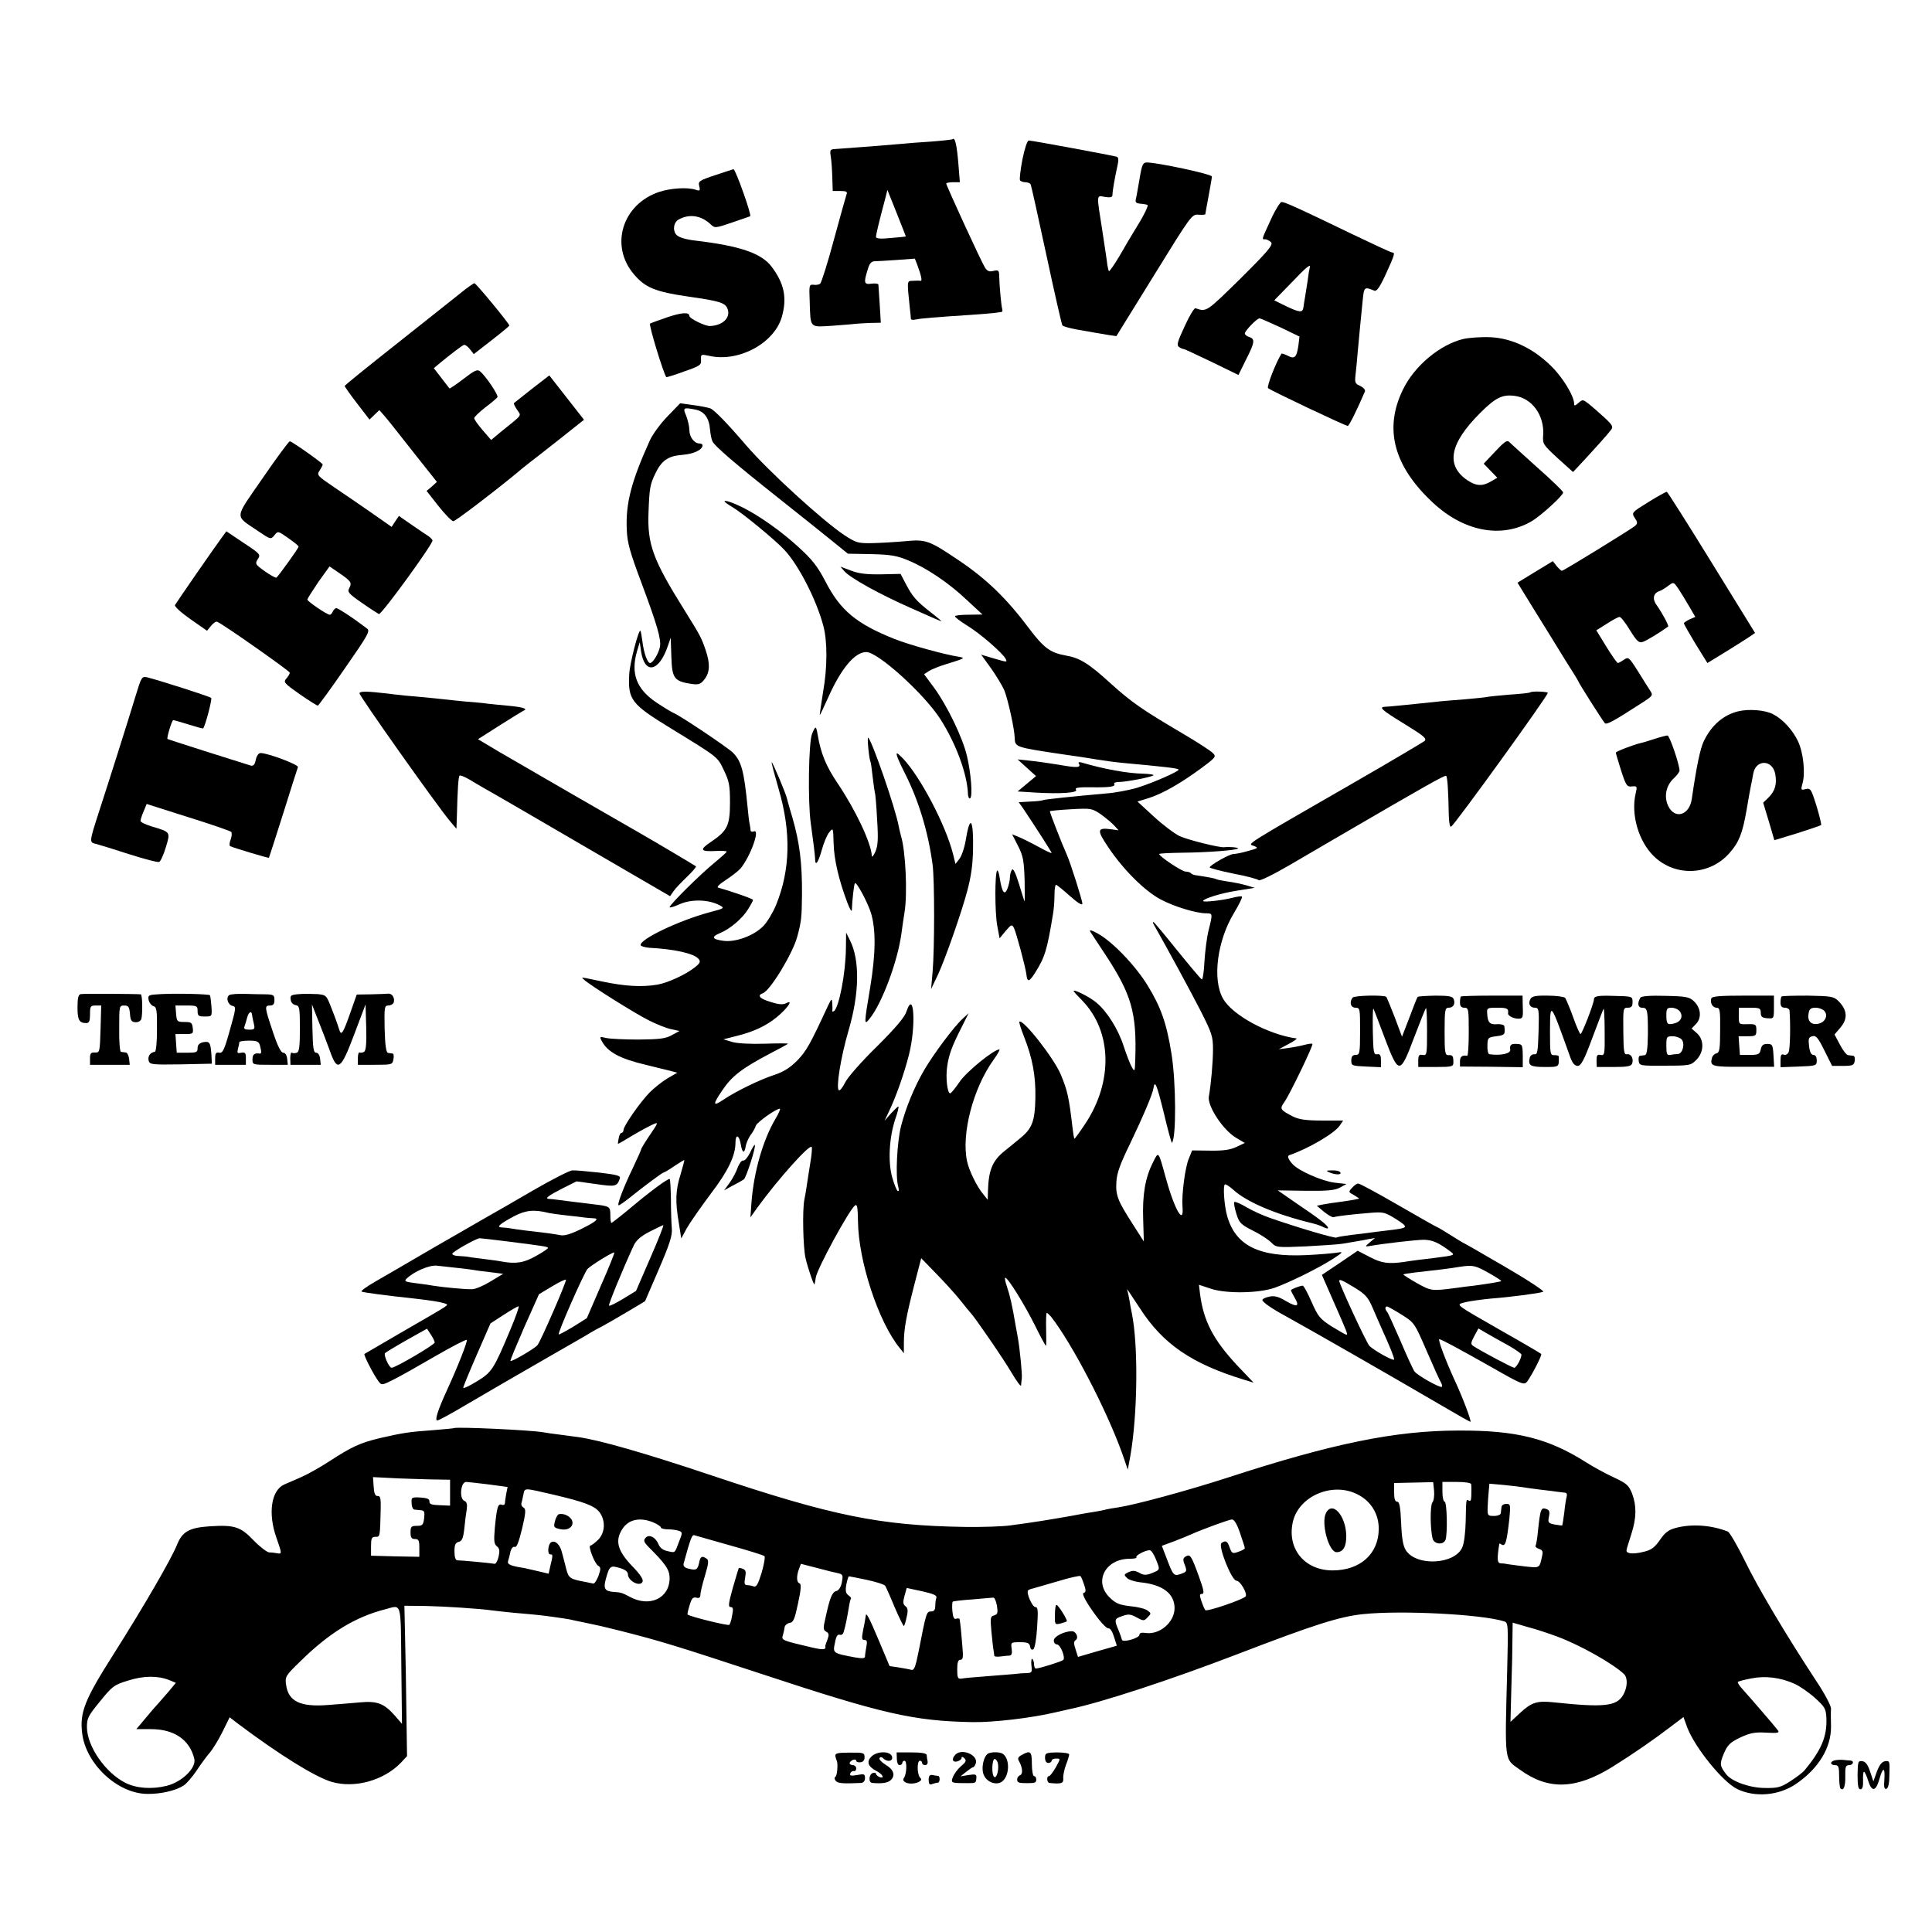 <?xml version="1.0" standalone="no"?>
<!DOCTYPE svg PUBLIC "-//W3C//DTD SVG 20010904//EN"
 "http://www.w3.org/TR/2001/REC-SVG-20010904/DTD/svg10.dtd">
<svg version="1.0" xmlns="http://www.w3.org/2000/svg"
 width="880pt" height="880pt" viewBox="0 0 880 880"
 preserveAspectRatio="xMidYMid meet">
<g transform="translate(0,880) scale(0.1,-0.1)"
fill="#000000" stroke="none">
<path d="M4339 8166 c-2 -2 -47 -7 -99 -11 -52 -3 -111 -8 -130 -10 -41 -4
-248 -20 -308 -24 -20 -1 -23 -5 -18 -33 3 -18 6 -61 7 -95 l2 -63 35 0 c26 0
33 -3 28 -15 -3 -8 -29 -102 -58 -208 -28 -105 -57 -195 -62 -199 -6 -5 -20
-7 -31 -5 -19 2 -20 -3 -17 -73 4 -127 -2 -120 100 -114 48 4 96 7 107 9 11 1
42 3 68 4 l49 1 -5 83 c-3 45 -6 86 -6 91 -1 4 -14 6 -31 4 -34 -5 -37 3 -18
63 8 29 17 39 32 39 12 0 57 3 102 6 l81 6 11 -28 c18 -49 24 -75 15 -73 -4 1
-20 1 -34 0 -29 -1 -28 4 -15 -123 3 -24 5 -46 5 -51 1 -4 11 -5 24 -2 23 5
85 10 252 21 55 4 107 8 115 10 8 1 18 3 22 3 4 1 5 7 3 14 -4 11 -13 104 -14
156 -1 20 -5 22 -26 17 -19 -5 -28 -1 -39 16 -16 25 -176 373 -176 382 0 3 14
6 31 6 l31 0 -7 88 c-7 82 -15 118 -26 108z m-213 -443 c-1 -1 -31 -4 -68 -7
-48 -5 -68 -3 -68 5 0 10 13 66 42 174 l10 40 42 -105 c23 -58 42 -106 42
-107z"/>
<path d="M4657 8074 c-9 -48 -14 -91 -11 -95 3 -5 14 -9 24 -9 10 0 21 -4 24
-9 3 -4 35 -150 72 -322 37 -173 70 -317 73 -321 4 -5 31 -12 61 -18 30 -5 69
-12 85 -15 17 -3 46 -8 65 -11 l35 -5 172 278 c168 272 172 278 202 275 17 -1
31 0 31 2 0 2 7 40 15 83 8 43 15 83 15 89 0 11 -249 64 -297 64 -17 0 -22
-11 -32 -72 -7 -40 -14 -82 -17 -93 -4 -17 0 -21 22 -23 15 -1 29 -4 31 -6 5
-4 -22 -57 -60 -117 -12 -19 -42 -70 -66 -112 -25 -42 -47 -74 -50 -72 -2 3
-5 15 -7 27 -1 13 -12 83 -23 157 -27 171 -28 161 12 154 24 -4 34 -1 34 8 0
19 11 80 22 130 7 29 6 42 -2 45 -15 5 -386 74 -401 74 -7 0 -19 -37 -29 -86z"/>
<path d="M3257 8002 c-72 -24 -78 -28 -72 -50 5 -21 3 -23 -17 -16 -38 12
-113 7 -165 -10 -169 -56 -227 -246 -115 -376 51 -60 96 -79 248 -101 146 -21
169 -28 179 -59 12 -38 -23 -72 -80 -75 -21 -2 -95 34 -95 46 0 18 -35 16
-100 -6 -38 -13 -74 -26 -79 -29 -7 -5 61 -227 74 -244 1 -1 38 10 81 26 73
25 79 30 77 53 -1 26 0 26 38 18 133 -30 295 57 330 177 25 88 11 153 -47 230
-47 61 -144 94 -346 118 -50 6 -81 16 -90 30 -15 21 -8 55 13 66 49 27 102 19
145 -21 20 -19 21 -19 100 8 43 15 80 27 81 28 8 4 -67 215 -76 214 -3 0 -41
-13 -84 -27z"/>
<path d="M5790 7803 c-45 -98 -44 -93 -27 -93 8 0 20 -7 27 -14 9 -12 -15 -41
-141 -166 -156 -153 -153 -151 -204 -134 -5 2 -28 -35 -49 -82 -33 -71 -38
-87 -25 -95 7 -5 17 -9 21 -9 4 0 61 -27 128 -59 l121 -59 34 69 c40 79 43 95
15 104 -11 3 -20 11 -20 16 0 12 55 69 67 69 4 0 47 -19 95 -41 l87 -42 -5
-41 c-8 -54 -17 -63 -49 -46 -14 7 -26 11 -28 9 -24 -37 -69 -151 -61 -157 12
-11 352 -172 363 -172 6 0 45 79 78 157 3 7 -7 18 -21 25 -25 11 -26 15 -21
57 3 25 7 73 10 106 7 75 12 131 21 218 7 72 7 72 54 53 11 -4 25 16 53 77 39
86 43 97 28 97 -5 0 -89 39 -187 86 -242 117 -302 144 -317 144 -6 -1 -28 -35
-47 -77z m175 -225 c-2 -7 -6 -33 -9 -58 -4 -25 -9 -58 -12 -75 -3 -16 -6 -37
-7 -45 -4 -25 -16 -24 -76 4 l-57 28 76 78 c73 77 94 93 85 68z"/>
<path d="M2094 7462 c-32 -26 -164 -130 -291 -231 -128 -101 -233 -186 -233
-189 0 -3 25 -39 56 -79 l57 -74 23 22 22 21 21 -24 c11 -12 70 -86 130 -163
l111 -140 -23 -21 -24 -20 55 -70 c30 -38 60 -68 67 -68 11 1 181 131 281 213
17 15 46 38 65 53 19 14 82 64 142 111 l107 85 -79 101 -79 101 -79 -61 c-43
-34 -80 -63 -82 -65 -2 -2 4 -16 14 -30 20 -31 29 -18 -76 -103 l-42 -35 -39
45 c-21 24 -38 49 -38 54 0 6 23 28 50 49 28 21 53 42 56 47 5 9 -53 96 -80
118 -12 10 -26 3 -75 -35 -34 -26 -62 -45 -64 -43 -2 2 -18 24 -37 48 l-34 44
25 21 c51 42 102 81 112 85 5 2 18 -7 27 -19 l18 -23 81 63 c44 34 81 65 81
67 0 9 -152 193 -159 193 -4 0 -34 -21 -67 -48z"/>
<path d="M6665 7256 c-107 -26 -223 -123 -275 -231 -87 -178 -42 -348 136
-514 141 -132 312 -165 449 -86 43 25 145 118 145 132 0 5 -52 56 -117 113
-64 58 -122 110 -129 117 -9 10 -23 0 -64 -44 l-52 -55 31 -32 31 -32 -29 -17
c-39 -23 -68 -21 -108 6 -99 68 -80 167 58 305 70 70 101 86 157 79 79 -9 137
-88 131 -179 -3 -40 -1 -43 66 -105 l70 -63 44 47 c62 67 114 125 129 145 11
14 7 22 -31 57 -24 22 -56 50 -71 62 -26 20 -28 20 -46 4 -16 -14 -20 -15 -20
-4 0 35 -53 122 -106 173 -82 80 -177 125 -274 130 -41 2 -97 -2 -125 -8z"/>
<path d="M3040 6903 c-32 -33 -68 -82 -80 -109 -85 -188 -111 -288 -105 -409
2 -56 15 -102 65 -235 73 -196 92 -260 86 -296 -6 -30 -32 -74 -45 -74 -12 0
-29 47 -35 99 -3 24 -7 46 -9 48 -8 8 -49 -150 -51 -199 -6 -115 9 -135 187
-244 222 -136 214 -130 244 -192 24 -50 28 -68 28 -147 0 -106 -12 -129 -87
-180 -54 -36 -49 -45 26 -41 25 1 46 0 46 -3 -1 -4 -26 -26 -56 -51 -63 -51
-204 -191 -204 -202 0 -4 21 2 47 14 52 23 129 21 178 -4 27 -14 27 -15 -42
-33 -141 -38 -319 -123 -315 -150 1 -5 19 -10 39 -12 116 -6 205 -26 225 -51
10 -12 7 -19 -17 -38 -41 -33 -124 -71 -171 -79 -72 -12 -149 -7 -249 14 -106
22 -100 22 -84 8 27 -25 234 -155 297 -186 34 -17 79 -35 100 -39 l37 -8 -35
-19 c-28 -16 -57 -19 -150 -20 -63 0 -130 3 -148 7 -31 7 -32 7 -21 -14 27
-50 82 -80 200 -108 46 -11 98 -24 114 -28 l30 -8 -45 -26 c-25 -15 -61 -44
-82 -65 -45 -47 -118 -152 -118 -170 0 -7 -4 -13 -9 -13 -5 0 -11 -11 -13 -25
-3 -14 -4 -25 -3 -25 2 0 32 17 66 38 35 21 77 43 92 50 27 12 27 11 -13 -48
-22 -32 -40 -62 -40 -66 0 -3 -17 -41 -37 -83 -44 -91 -74 -171 -65 -171 4 0
27 16 52 36 66 53 148 114 154 114 3 0 25 13 48 29 24 16 44 28 45 27 1 -1 -7
-30 -17 -65 -23 -72 -25 -123 -8 -222 l11 -70 26 48 c15 26 64 96 108 155 79
103 113 174 113 234 0 40 17 35 24 -8 7 -41 17 -45 23 -7 2 12 11 33 21 48 11
14 22 34 25 44 6 16 92 77 109 77 4 0 -5 -22 -21 -48 -56 -96 -97 -238 -108
-377 l-5 -70 32 45 c94 129 236 288 247 276 3 -3 0 -38 -7 -78 -6 -40 -14 -86
-16 -103 -2 -16 -7 -43 -10 -58 -10 -46 -6 -219 5 -267 11 -48 39 -128 41
-120 1 3 4 17 6 32 7 41 150 304 178 327 10 8 13 -6 14 -72 2 -181 93 -458
190 -577 l19 -24 0 45 c0 65 10 120 46 261 l33 127 70 -72 c39 -40 88 -94 110
-122 21 -27 42 -52 45 -55 15 -14 153 -214 188 -275 23 -38 41 -63 42 -55 0 8
2 22 3 30 3 16 -8 130 -18 188 -3 17 -8 44 -11 60 -14 84 -25 132 -38 170 -8
23 -12 42 -8 42 12 0 87 -121 135 -217 25 -51 48 -93 50 -93 2 0 2 34 1 75 -1
41 0 75 3 75 2 0 11 -8 19 -17 95 -121 252 -422 324 -622 l26 -75 12 65 c33
191 36 505 6 649 -3 14 -8 41 -11 60 -3 19 -8 40 -10 45 -6 13 13 -15 58 -84
105 -163 236 -253 476 -326 l42 -13 -76 80 c-108 116 -152 201 -168 324 l-5
42 57 -19 c71 -22 214 -20 287 5 65 23 196 87 265 131 46 30 50 34 25 30 -16
-3 -82 -9 -145 -12 -216 -10 -323 43 -361 180 -13 47 -19 136 -10 142 4 2 20
-8 37 -23 60 -56 193 -113 358 -153 21 -5 47 -14 57 -20 11 -5 19 -6 18 -2 0
11 -40 42 -144 112 l-85 59 127 -2 c100 -1 134 2 157 15 l29 16 -54 6 c-57 7
-164 54 -191 84 -20 22 -26 37 -16 41 88 30 209 101 231 136 l15 22 -97 0
c-73 0 -104 5 -131 18 -60 31 -62 35 -40 66 25 35 133 260 128 265 -2 3 -20 0
-39 -5 -19 -5 -52 -11 -74 -14 l-40 -5 45 24 c25 13 41 25 35 25 -127 17 -292
106 -334 181 -50 87 -27 264 50 391 23 38 39 71 36 74 -3 3 -23 0 -46 -6 -42
-11 -131 -21 -131 -14 0 10 82 36 154 47 l81 13 -40 12 c-22 6 -60 14 -85 17
-24 4 -48 8 -51 11 -6 3 -30 8 -96 18 -7 1 -16 5 -19 9 -4 4 -15 7 -24 7 -16
0 -120 69 -120 80 0 3 48 5 108 6 111 1 242 11 251 19 4 5 -43 9 -62 6 -21 -3
-166 33 -205 51 -24 12 -77 52 -117 89 l-74 68 52 16 c63 20 148 69 240 137
66 49 68 52 50 69 -10 10 -67 47 -128 83 -200 118 -239 146 -335 232 -101 92
-141 117 -205 128 -72 13 -101 35 -168 124 -102 136 -194 225 -319 309 -135
91 -150 97 -243 88 -44 -4 -112 -8 -151 -9 -66 -1 -74 1 -129 37 -100 67 -344
290 -445 407 -90 105 -147 163 -165 170 -12 4 -47 11 -79 15 l-58 8 -58 -60z
m129 31 c39 -8 61 -38 65 -90 2 -22 7 -46 11 -54 9 -21 101 -100 300 -258 94
-74 203 -162 243 -194 l74 -60 106 -2 c89 -2 118 -7 170 -29 84 -35 185 -103
268 -182 l69 -64 -62 -1 c-35 0 -63 -3 -63 -7 0 -5 24 -23 53 -41 60 -36 162
-125 177 -152 9 -17 8 -17 -50 0 l-61 18 45 -62 c24 -34 51 -79 60 -99 17 -42
47 -177 48 -220 1 -40 6 -41 213 -72 72 -10 117 -17 165 -25 30 -5 82 -12 115
-15 194 -18 248 -24 253 -30 7 -7 -117 -61 -191 -84 -35 -10 -97 -22 -138 -25
-156 -14 -283 -27 -290 -31 -3 -2 -28 -5 -57 -6 l-52 -3 18 -25 c61 -91 132
-202 132 -206 0 -3 -28 10 -62 29 -35 19 -75 39 -91 45 l-27 11 27 -53 c23
-45 27 -66 30 -157 1 -58 1 -100 -1 -95 -2 6 -14 43 -26 83 -15 49 -26 69 -31
60 -5 -7 -9 -23 -9 -35 0 -12 -5 -34 -11 -50 -13 -34 -25 -18 -35 45 -3 24 -9
40 -12 37 -11 -11 -11 -188 0 -250 l11 -59 27 33 c26 30 29 32 38 15 11 -22
53 -179 57 -212 4 -37 12 -36 39 6 46 73 55 104 82 267 4 22 7 61 7 88 0 26 3
47 7 47 3 0 32 -23 63 -51 35 -31 57 -45 57 -35 0 15 -54 185 -70 221 -26 58
-80 198 -78 200 2 2 45 6 97 9 91 5 95 4 135 -23 22 -16 50 -39 61 -51 l20
-22 -36 5 c-63 8 -64 -4 -9 -85 68 -101 165 -197 237 -235 60 -32 161 -63 207
-63 30 0 30 -1 11 -77 -8 -32 -16 -96 -19 -143 -2 -47 -8 -83 -12 -81 -5 2
-55 62 -112 132 -57 71 -105 129 -108 129 -3 0 -3 -3 -1 -7 79 -140 168 -305
214 -394 53 -105 58 -119 58 -179 0 -58 -9 -160 -19 -215 -7 -43 65 -153 125
-188 l39 -23 -38 -18 c-27 -13 -59 -18 -119 -17 l-83 1 -15 -37 c-17 -40 -33
-163 -29 -218 8 -91 -36 -16 -76 130 -35 126 -32 123 -59 69 -35 -69 -48 -147
-44 -259 l3 -100 -51 80 c-68 106 -78 130 -74 192 2 40 18 83 63 175 60 126
102 224 106 252 6 39 15 16 47 -113 18 -77 35 -138 37 -136 20 20 19 275 -2
405 -22 139 -49 214 -108 310 -56 92 -161 201 -228 238 -24 14 -39 18 -35 10
5 -7 36 -56 71 -108 118 -180 142 -263 135 -475 -2 -57 -2 -59 -16 -35 -8 14
-24 56 -37 95 -24 76 -76 159 -125 199 -28 24 -103 62 -103 52 0 -2 18 -22 40
-44 135 -140 141 -368 13 -561 -26 -39 -48 -69 -49 -68 -2 1 -6 25 -9 52 -16
137 -23 168 -53 240 -31 75 -174 257 -189 241 -2 -2 7 -32 21 -67 39 -99 54
-179 52 -281 -2 -106 -15 -139 -71 -184 -19 -16 -51 -42 -71 -58 -54 -44 -71
-86 -74 -181 l-1 -40 -20 25 c-29 34 -65 108 -74 150 -27 124 27 332 120 462
19 26 31 48 27 48 -25 0 -152 -103 -182 -149 -19 -28 -38 -51 -42 -51 -13 0
-21 70 -14 120 7 54 22 95 68 185 l30 60 -27 -25 c-39 -35 -135 -164 -176
-235 -45 -77 -84 -173 -105 -255 -18 -72 -26 -229 -13 -273 4 -16 4 -25 -2
-22 -5 3 -16 31 -25 62 -20 70 -14 182 14 266 11 31 17 57 14 57 -3 0 -18 -15
-34 -32 l-29 -33 19 40 c33 68 71 177 92 260 33 129 24 303 -11 198 -9 -27
-47 -72 -134 -159 -68 -66 -132 -139 -144 -162 -12 -24 -25 -41 -30 -38 -14 9
8 149 44 272 50 170 52 322 6 412 l-17 34 -1 -72 c-1 -113 -32 -272 -55 -286
-5 -3 -8 -2 -7 3 1 4 1 19 0 33 -2 23 -3 23 -19 -10 -82 -177 -98 -206 -140
-250 -34 -34 -63 -52 -102 -65 -68 -22 -177 -75 -235 -114 -49 -33 -50 -23 -4
44 42 63 89 99 214 165 44 23 82 43 84 46 2 2 -45 2 -105 0 -65 -2 -125 1
-149 8 l-40 12 55 14 c79 19 138 46 187 86 49 40 79 83 45 65 -15 -8 -34 -7
-71 5 -51 15 -64 30 -36 40 34 13 135 180 156 256 19 70 21 89 22 193 1 145
-11 238 -44 352 -11 37 -22 75 -24 84 -5 25 -67 170 -70 167 -2 -2 13 -57 32
-123 57 -196 53 -367 -12 -527 -14 -34 -40 -77 -57 -95 -43 -45 -130 -77 -185
-68 -51 7 -54 18 -13 35 46 19 102 67 127 108 13 20 23 40 23 43 0 5 -101 40
-159 56 -8 2 6 16 34 34 26 17 56 40 67 52 45 53 92 182 62 170 -8 -3 -14 -1
-15 3 0 5 -2 18 -4 29 -3 11 -7 47 -10 80 -16 164 -28 208 -67 247 -23 23
-245 172 -271 181 -9 4 -44 25 -77 47 -92 62 -118 133 -88 235 l12 40 6 -42
c16 -106 81 -94 121 22 l14 40 3 -87 c3 -98 13 -111 90 -123 35 -5 43 -2 61
21 25 32 26 72 5 133 -19 57 -25 67 -99 186 -141 226 -167 296 -161 443 4 108
7 126 31 175 28 59 58 80 122 85 53 4 93 23 93 44 0 4 -6 8 -14 8 -24 0 -46
30 -46 61 0 16 -7 45 -14 64 -17 39 -14 40 43 29z"/>
<path d="M3300 6516 c0 -2 17 -15 38 -27 45 -27 196 -151 235 -194 65 -69 146
-228 177 -345 19 -70 19 -190 -1 -302 -9 -57 -16 -104 -15 -105 1 -1 17 33 36
75 60 136 123 212 176 212 53 0 263 -190 337 -305 72 -113 123 -251 126 -343
1 -13 5 -21 10 -18 12 8 4 115 -15 194 -20 84 -90 228 -149 309 l-46 62 23 15
c13 8 48 22 78 31 84 26 88 28 60 33 -71 11 -229 55 -297 82 -172 69 -245 129
-313 261 -36 69 -60 100 -125 159 -78 71 -174 139 -251 178 -44 22 -84 36 -84
28z"/>
<path d="M3846 6198 c29 -32 161 -105 306 -169 73 -33 134 -59 136 -59 2 0
-20 19 -50 42 -66 52 -82 71 -112 128 l-24 46 -89 -2 c-64 -1 -101 3 -137 17
l-48 18 18 -21z"/>
<path d="M3699 5458 c-16 -37 -20 -311 -6 -408 10 -70 20 -151 20 -167 1 -30
15 -9 30 45 9 33 24 69 34 81 18 22 18 21 20 -51 2 -74 24 -167 62 -268 11
-30 21 -46 21 -35 2 49 10 118 14 122 7 8 57 -85 73 -135 23 -76 22 -184 -3
-337 -29 -173 -29 -177 -3 -145 56 69 128 261 145 389 3 25 10 69 14 96 14 84
5 279 -16 347 -3 10 -7 29 -10 42 -14 82 -127 406 -140 406 -5 0 5 -100 11
-110 2 -3 6 -34 10 -70 4 -36 9 -67 10 -71 2 -3 7 -57 10 -120 6 -91 4 -121
-8 -149 -9 -19 -16 -27 -16 -18 -3 58 -73 207 -155 329 -53 78 -77 137 -91
219 -8 46 -10 46 -26 8z"/>
<path d="M4090 5345 c5 -13 19 -43 31 -66 64 -126 107 -269 127 -419 9 -69 9
-379 0 -485 l-7 -80 31 65 c33 70 109 288 134 383 18 69 24 115 26 182 3 142
-13 169 -32 55 -6 -39 -20 -80 -30 -92 l-18 -23 -11 45 c-34 133 -147 348
-226 433 -32 33 -37 34 -25 2z"/>
<path d="M4677 5303 l42 -38 -42 -35 -42 -35 80 -5 c115 -7 198 -1 186 13 -7
9 12 12 72 11 85 -1 110 3 102 16 -2 4 6 8 20 8 34 0 154 23 159 31 2 3 -19 6
-47 7 -70 1 -180 21 -281 51 -11 3 -16 1 -12 -5 11 -19 -8 -20 -87 -6 -43 7
-104 16 -135 19 l-57 6 42 -38z"/>
<path d="M1197 6623 c-132 -191 -130 -168 -23 -241 59 -40 59 -40 76 -20 16
20 16 20 63 -13 26 -18 47 -35 47 -39 0 -7 -93 -136 -101 -141 -4 -2 -27 11
-53 29 -43 31 -45 34 -32 55 14 21 12 24 -64 74 l-79 53 -24 -33 c-27 -36
-200 -286 -210 -303 -3 -6 26 -33 70 -64 l76 -53 18 22 c10 13 23 21 28 19 23
-8 330 -224 331 -232 0 -5 -7 -17 -16 -27 -14 -16 -10 -21 61 -71 42 -29 80
-53 83 -52 3 1 59 77 123 170 105 151 116 170 101 181 -9 7 -22 16 -27 20 -44
33 -105 73 -113 73 -5 0 -12 -7 -16 -15 -3 -8 -9 -15 -14 -15 -13 0 -102 61
-102 69 0 4 23 40 50 80 l51 71 44 -30 c54 -37 59 -44 46 -69 -10 -17 -3 -25
56 -66 37 -26 73 -49 79 -52 11 -4 244 316 244 335 0 4 -8 12 -17 19 -10 6
-45 30 -77 52 l-59 41 -17 -25 -16 -25 -90 63 c-49 34 -126 87 -171 117 -78
53 -81 56 -67 77 8 12 14 25 14 27 0 7 -141 106 -150 106 -4 0 -60 -75 -123
-167z"/>
<path d="M7508 6513 c-76 -47 -77 -48 -62 -72 13 -19 14 -25 2 -36 -16 -14
-326 -205 -334 -205 -3 0 -14 10 -24 22 l-17 22 -81 -49 -80 -49 80 -130 c45
-72 107 -173 139 -225 33 -51 59 -94 59 -96 0 -5 111 -180 120 -189 8 -8 38 8
168 92 50 32 52 35 39 55 -8 12 -33 52 -56 89 -41 65 -44 67 -64 53 -12 -8
-24 -15 -28 -15 -3 0 -27 33 -52 74 l-46 75 48 30 c26 17 52 31 58 31 6 0 27
-27 47 -60 31 -50 41 -60 58 -54 15 4 79 43 116 70 5 3 -28 64 -51 96 -22 29
-17 55 10 65 10 3 29 15 42 25 24 18 24 18 46 -14 12 -18 34 -54 49 -80 l28
-48 -26 -11 c-14 -7 -26 -15 -26 -18 0 -4 24 -46 53 -94 l54 -87 85 52 c47 29
96 60 109 69 l23 16 -198 321 c-109 177 -201 322 -204 322 -4 0 -42 -21 -84
-47z"/>
<path d="M617 5628 c-33 -109 -127 -406 -167 -528 -44 -137 -44 -137 -12 -144
15 -4 83 -25 151 -47 69 -22 130 -38 136 -35 6 2 20 32 30 66 22 71 22 70 -62
95 -29 9 -53 20 -53 26 0 5 6 25 14 43 l14 34 189 -60 c103 -32 192 -63 196
-67 4 -4 3 -20 -2 -34 -6 -14 -7 -28 -3 -31 10 -6 176 -56 177 -53 1 1 30 92
65 202 34 110 65 205 67 211 4 11 -137 64 -170 64 -9 0 -18 -12 -22 -31 -5
-23 -11 -29 -23 -26 -69 21 -377 119 -379 121 -5 4 20 86 26 86 3 0 35 -9 70
-20 35 -11 65 -19 66 -18 10 10 42 134 37 139 -7 7 -243 82 -292 94 -24 5 -26
2 -53 -87z"/>
<path d="M1637 5643 c-4 -8 349 -506 410 -580 l32 -38 2 55 c3 127 7 181 12
187 4 3 23 -5 44 -17 21 -13 54 -32 73 -43 19 -10 217 -125 438 -254 l404
-235 16 23 c8 12 36 41 61 65 25 24 43 45 41 48 -5 4 -185 111 -255 151 -81
46 -543 313 -639 369 l-99 59 99 63 c55 35 104 65 109 67 21 8 -2 16 -65 22
-36 3 -81 8 -100 10 -19 3 -66 7 -105 10 -38 4 -81 8 -95 10 -14 2 -59 6 -100
10 -41 3 -111 10 -155 16 -96 11 -122 11 -128 2z"/>
<path d="M6969 5646 c-2 -2 -44 -7 -94 -10 -49 -4 -97 -9 -105 -11 -8 -2 -51
-6 -95 -10 -44 -3 -93 -8 -110 -9 -16 -2 -64 -7 -105 -11 -41 -4 -86 -9 -100
-10 -14 -2 -35 -3 -48 -4 -35 -1 -22 -13 89 -81 83 -51 99 -64 88 -75 -8 -6
-149 -90 -314 -185 -523 -301 -492 -282 -464 -293 22 -9 21 -10 -26 -23 -27
-8 -58 -14 -67 -14 -18 0 -108 -51 -108 -61 0 -3 48 -16 107 -28 59 -11 111
-25 116 -30 5 -5 66 25 145 71 76 44 166 97 202 118 415 242 502 291 507 286
6 -5 10 -67 12 -179 1 -35 5 -56 11 -52 18 11 440 595 440 609 0 6 -74 9 -81
2z"/>
<path d="M7917 5560 c-68 -17 -121 -63 -156 -135 -17 -34 -34 -119 -55 -263
-10 -75 -77 -96 -107 -34 -21 42 -11 94 25 127 14 13 26 29 26 35 0 27 -45
160 -55 160 -5 0 -32 -7 -60 -16 -27 -9 -54 -17 -60 -18 -35 -8 -115 -39 -115
-44 0 -4 11 -41 24 -82 22 -68 27 -75 49 -72 24 2 25 1 17 -33 -22 -97 14
-218 84 -286 98 -94 254 -87 344 16 42 47 59 89 77 193 8 48 17 98 20 112 3
14 8 39 11 57 12 65 87 64 100 -2 8 -46 0 -77 -30 -107 l-25 -24 26 -86 25
-85 105 32 c57 18 106 35 108 37 2 2 -7 41 -21 87 -24 77 -27 82 -49 77 -22
-6 -23 -4 -15 25 14 47 4 141 -20 192 -24 51 -69 101 -114 124 -36 19 -110 25
-159 13z"/>
<path d="M368 4272 c-11 -2 -15 -17 -15 -60 0 -58 8 -72 40 -72 13 0 17 9 17
40 0 36 2 40 25 40 l26 0 -3 -107 c-3 -105 -4 -108 -25 -107 -19 1 -23 -4 -23
-27 l0 -29 91 0 90 0 -3 28 c-2 15 -9 28 -15 28 -7 1 -17 2 -22 3 -5 0 -9 48
-8 106 0 103 0 105 23 105 19 0 23 -6 26 -37 2 -31 7 -38 25 -39 13 -1 24 6
27 15 6 25 5 111 -3 112 -18 2 -260 4 -273 1z"/>
<path d="M734 4272 c-58 -3 -61 -4 -57 -27 3 -13 13 -25 22 -28 14 -3 17 -19
16 -106 0 -59 -4 -101 -10 -102 -20 -2 -33 -20 -28 -40 5 -18 13 -19 147 -17
l141 3 -2 40 c-4 57 -8 63 -37 58 -18 -4 -26 -12 -26 -27 0 -19 -5 -21 -47
-21 l-48 0 -3 43 -3 42 41 0 c39 0 41 1 38 28 -3 24 -7 27 -38 27 -33 0 -35 2
-38 38 l-3 37 50 0 c48 0 51 -2 51 -25 0 -22 4 -25 33 -25 33 0 33 0 30 47 -2
25 -5 48 -7 50 -5 5 -148 9 -222 5z"/>
<path d="M1045 4268 c-18 -11 -7 -46 15 -50 16 -3 15 -11 -13 -110 -25 -90
-33 -106 -48 -103 -15 3 -19 -2 -19 -26 l0 -29 70 0 70 0 0 29 c0 25 -3 29
-21 26 -18 -4 -20 -1 -15 18 3 12 6 25 6 30 0 4 20 7 44 7 37 0 45 -4 50 -22
8 -30 7 -38 -1 -37 -24 4 -33 -4 -33 -26 0 -25 1 -25 81 -25 l80 0 -3 28 c-2
16 -9 27 -18 27 -10 0 -26 31 -47 95 -38 113 -39 120 -13 120 15 0 20 7 20 25
0 22 -4 25 -37 26 -21 0 -64 1 -96 2 -32 1 -64 -1 -72 -5z m103 -90 c1 -7 4
-25 8 -40 6 -25 4 -28 -21 -28 -21 0 -26 4 -21 16 3 9 9 27 12 40 7 25 20 32
22 12z"/>
<path d="M1363 4272 c-38 -3 -42 -6 -39 -25 1 -13 11 -23 22 -25 18 -3 20 -11
20 -107 0 -80 -3 -106 -14 -110 -8 -3 -18 -3 -22 0 -5 3 -8 -8 -8 -25 l1 -30
69 0 69 0 -3 28 c-2 16 -9 27 -18 27 -12 0 -15 20 -17 110 l-2 110 28 -72 c16
-40 40 -102 53 -138 35 -100 50 -90 112 75 l51 135 3 -104 c2 -75 -1 -107 -10
-112 -6 -4 -16 -5 -20 -3 -4 3 -8 -9 -8 -25 l0 -31 79 0 c76 0 79 1 83 25 3
14 1 26 -3 26 -5 1 -15 2 -21 3 -9 1 -14 32 -16 109 -2 100 -1 107 17 107 10
0 21 6 24 13 7 19 -6 42 -23 41 -8 -1 -44 -2 -80 -3 l-65 -1 -29 -82 c-34 -97
-42 -108 -51 -77 -4 13 -18 54 -33 91 -25 65 -25 66 -66 70 -23 1 -60 2 -83 0z"/>
<path d="M6161 4256 c-16 -21 -9 -46 13 -46 21 0 21 -5 21 -107 0 -101 -2
-108 -20 -108 -14 0 -20 -7 -20 -25 0 -24 3 -25 68 -28 l67 -3 0 31 c0 24 -4
30 -17 28 -16 -3 -18 8 -20 107 -1 61 0 106 3 100 3 -5 26 -66 52 -135 63
-166 69 -166 133 4 27 71 51 131 54 134 3 3 5 -45 5 -106 0 -105 -1 -111 -20
-107 -16 3 -20 -2 -20 -26 l0 -29 80 0 c73 0 80 2 80 20 0 30 -3 35 -22 34
-16 -1 -18 10 -18 107 0 100 2 109 19 109 21 0 31 18 22 40 -5 12 -23 15 -83
15 -43 -1 -79 -3 -81 -6 -2 -2 -19 -44 -37 -93 l-34 -88 -33 88 c-19 49 -36
90 -38 93 -10 10 -146 7 -154 -3z"/>
<path d="M6654 4261 c-2 -2 -4 -15 -4 -28 0 -16 6 -23 20 -23 19 0 20 -7 20
-110 0 -60 -3 -109 -7 -109 -23 4 -33 -4 -33 -25 l0 -24 143 -1 143 -2 0 53
c-1 50 -2 52 -28 53 -25 2 -33 -5 -29 -27 2 -17 -43 -27 -95 -20 -6 1 -10 19
-9 40 1 35 2 37 40 42 39 5 42 8 37 46 -1 6 -16 10 -32 9 -34 -3 -44 7 -46 48
-2 26 0 27 47 27 44 0 51 -4 48 -26 -1 -11 25 -24 47 -24 20 0 22 5 20 52 l-1
53 -139 0 c-76 0 -140 -2 -142 -4z"/>
<path d="M6971 4250 c-12 -22 -2 -40 20 -40 18 0 20 -7 17 -107 -3 -93 -5
-108 -19 -105 -9 1 -19 -6 -21 -15 -9 -36 2 -43 68 -43 67 0 65 -1 64 48 0 4
-9 6 -20 6 -19 -1 -20 5 -20 110 1 137 0 138 94 -124 9 -23 19 -35 32 -35 15
0 29 25 66 125 26 69 49 130 52 135 2 6 5 -40 5 -102 1 -105 0 -112 -18 -108
-16 3 -19 -2 -19 -26 l1 -29 77 0 c60 0 79 3 84 15 8 22 -4 46 -23 43 -14 -3
-16 11 -17 105 -1 104 -1 107 20 107 17 0 22 6 22 25 0 27 1 27 -91 29 -67 2
-85 -1 -85 -17 0 -17 -54 -157 -61 -157 -3 0 -19 35 -34 78 -15 42 -32 81 -36
87 -5 5 -41 10 -80 10 -54 1 -72 -3 -78 -15z"/>
<path d="M7472 4256 c-15 -24 -12 -46 7 -46 25 0 27 -10 27 -120 -1 -68 -5
-95 -14 -96 -6 -1 -16 -2 -22 -3 -5 0 -8 -11 -6 -23 3 -22 6 -23 120 -22 112
0 118 1 143 27 35 35 36 91 2 121 l-24 21 21 22 c26 28 21 73 -11 103 -20 19
-36 22 -129 24 -69 2 -109 -1 -114 -8z m178 -61 c18 -22 8 -48 -22 -56 -33 -9
-38 -4 -38 38 0 28 3 33 24 33 13 0 29 -7 36 -15z m10 -130 c16 -20 4 -65 -18
-66 -9 0 -25 -2 -34 -4 -15 -3 -18 4 -18 41 0 42 1 44 29 44 16 0 34 -7 41
-15z"/>
<path d="M7795 4253 c-7 -20 5 -43 24 -43 15 0 17 -13 16 -102 0 -87 -3 -103
-17 -106 -9 -2 -18 -11 -20 -20 -11 -39 -1 -42 143 -41 l140 0 -3 52 c-3 48
-5 52 -28 52 -19 0 -26 -6 -30 -25 -5 -22 -10 -25 -50 -25 l-45 0 -3 43 -3 42
40 0 c38 0 41 2 41 28 0 26 -3 28 -40 27 -40 -1 -40 -1 -40 37 l0 38 50 0 c45
0 50 -2 50 -23 0 -18 6 -23 30 -25 30 -2 30 -2 30 50 l0 53 -140 0 c-103 0
-141 -3 -145 -12z"/>
<path d="M8115 4261 c-3 -2 -5 -15 -5 -28 0 -16 6 -23 20 -23 11 0 20 -6 21
-12 5 -64 3 -176 -4 -190 -4 -10 -14 -15 -22 -12 -11 5 -15 -2 -15 -25 l0 -32
83 3 c80 3 82 4 82 28 0 16 -6 25 -15 25 -10 0 -17 13 -20 40 -4 34 -2 41 15
45 16 5 26 -6 55 -65 l35 -70 50 0 c44 0 50 3 53 23 2 12 -1 23 -7 23 -6 1
-17 2 -23 3 -7 0 -24 22 -37 47 l-25 47 28 33 c33 39 30 79 -9 118 -22 22 -31
24 -140 26 -63 0 -118 -1 -120 -4z m195 -66 c18 -21 3 -52 -28 -58 -33 -7 -51
13 -44 48 3 19 10 25 32 25 15 0 33 -7 40 -15z"/>
<path d="M3416 3549 c-11 -22 -25 -38 -31 -35 -6 2 -17 -12 -25 -32 -7 -21
-24 -52 -37 -70 l-25 -34 38 21 c22 11 45 24 52 29 11 8 57 151 50 157 -2 2
-12 -14 -22 -36z"/>
<path d="M2430 3379 c-85 -50 -180 -104 -210 -121 -30 -17 -140 -81 -245 -141
-104 -61 -223 -130 -263 -153 -40 -23 -70 -44 -65 -47 7 -4 111 -18 243 -32
69 -8 110 -14 133 -21 18 -6 18 -6 0 -19 -10 -7 -94 -56 -188 -110 -93 -54
-172 -100 -175 -102 -5 -4 41 -94 65 -126 13 -17 16 -17 67 9 29 14 115 63
191 107 76 44 140 77 143 74 5 -5 -39 -118 -91 -231 -41 -90 -56 -136 -43
-136 6 0 65 32 132 72 66 39 218 127 336 195 118 68 222 127 230 133 8 5 33
19 55 30 22 12 74 42 116 67 l77 46 63 146 c50 116 62 154 59 186 -2 22 -4 82
-4 132 -1 51 -3 93 -6 93 -12 0 -90 -58 -172 -127 -48 -40 -90 -73 -93 -73 -3
0 -5 16 -5 35 0 40 -2 41 -80 50 -60 7 -120 15 -160 20 -14 2 -32 4 -39 4 -22
1 -4 15 65 50 l60 30 87 -12 c90 -13 97 -12 110 24 5 14 -10 18 -94 28 -55 6
-110 11 -122 10 -12 0 -92 -41 -177 -90z m70 -104 c8 -2 44 -7 80 -11 36 -4
74 -8 85 -10 11 -1 28 -3 38 -3 29 -1 13 -15 -58 -50 -45 -22 -74 -31 -93 -27
-26 5 -51 9 -157 21 -27 3 -59 8 -70 10 -11 2 -29 4 -39 4 -27 1 -12 15 55 51
53 28 92 32 159 15z m462 -205 l-65 -150 -59 -36 c-33 -20 -61 -34 -64 -31 -4
4 63 167 113 275 11 23 33 42 72 62 31 16 59 29 62 30 4 0 -23 -68 -59 -150z
m-647 75 c165 -21 176 -23 181 -28 3 -3 -21 -19 -53 -37 -56 -32 -93 -38 -158
-26 -11 2 -49 8 -85 12 -36 4 -68 9 -72 10 -5 1 -21 2 -38 3 -16 0 -30 5 -30
10 0 9 108 70 125 71 6 0 65 -7 130 -15z m422 -201 l-64 -148 -62 -39 c-35
-21 -65 -37 -66 -35 -6 6 116 282 131 298 16 17 117 79 122 75 2 -2 -25 -70
-61 -151z m-647 80 c36 -4 67 -8 70 -9 3 -1 33 -5 68 -9 l64 -8 -58 -35 c-31
-19 -68 -35 -83 -35 -24 -2 -138 9 -179 16 -9 2 -43 7 -76 11 -50 6 -56 9 -45
20 33 33 105 64 139 60 19 -2 64 -7 100 -11z m429 -200 c-33 -76 -65 -145 -71
-151 -13 -16 -118 -77 -123 -72 -2 2 27 71 63 154 l67 150 60 36 c33 20 61 33
63 30 1 -4 -25 -70 -59 -147z m-193 -77 c-77 -184 -85 -197 -154 -239 -34 -21
-62 -34 -62 -29 0 5 28 73 62 151 l62 142 60 39 c33 21 63 39 68 39 4 0 -12
-46 -36 -103z m-346 -62 c0 -10 -179 -115 -196 -115 -12 0 -38 59 -30 67 3 3
47 30 98 59 l93 52 17 -26 c10 -15 18 -31 18 -37z"/>
<path d="M6055 3460 c28 -12 57 -12 50 0 -3 6 -21 10 -38 9 -27 0 -29 -2 -12
-9z"/>
<path d="M6158 3389 c-17 -18 -16 -19 10 -33 15 -9 25 -16 22 -16 -22 -5 -52
-10 -90 -15 -25 -3 -58 -8 -73 -11 l-29 -6 33 -28 c19 -15 38 -26 44 -24 16 5
85 13 160 19 67 6 72 4 124 -28 60 -39 59 -40 -43 -52 -32 -4 -68 -8 -80 -10
-11 -2 -48 -6 -81 -10 -32 -4 -63 -9 -68 -12 -7 -4 -169 43 -301 89 -32 11
-81 33 -108 49 -28 17 -53 27 -56 24 -3 -3 1 -26 9 -52 13 -43 20 -50 75 -78
33 -16 71 -41 84 -54 22 -23 25 -24 159 -18 75 4 150 9 166 12 17 3 46 8 65
11 19 3 46 8 59 11 l24 4 -24 -20 c-21 -18 -22 -20 -4 -17 68 12 216 29 251
29 39 -1 67 -13 121 -54 22 -16 20 -17 -75 -29 -53 -6 -115 -14 -137 -18 -71
-10 -102 -6 -157 23 l-54 28 -81 -55 -82 -55 50 -114 c66 -150 70 -159 61
-158 -4 0 -33 17 -66 37 -53 34 -62 44 -92 112 -18 41 -36 75 -41 74 -17 -2
-53 -17 -53 -21 0 -3 8 -18 17 -34 24 -40 12 -45 -40 -15 -33 20 -52 25 -75
20 -18 -4 -32 -10 -32 -15 0 -10 40 -38 110 -76 128 -71 455 -258 715 -410 66
-39 121 -70 123 -69 4 5 -36 112 -73 191 -40 87 -77 185 -69 185 9 0 88 -43
237 -127 140 -80 149 -83 163 -66 22 30 69 121 64 126 -3 3 -81 49 -175 102
-228 131 -216 121 -169 134 22 5 73 12 114 16 91 7 220 24 239 31 8 2 -69 53
-174 114 -104 61 -190 110 -192 110 -1 0 -27 16 -57 35 -30 19 -57 35 -59 35
-2 0 -82 45 -177 100 -95 55 -178 100 -184 99 -6 0 -19 -9 -28 -20z m628 -390
c30 -17 54 -33 52 -34 -3 -3 -50 -11 -124 -21 -22 -2 -57 -7 -79 -10 -115 -15
-115 -15 -182 22 -35 20 -63 38 -61 39 2 2 26 6 53 9 90 10 159 18 205 26 60
9 71 6 136 -31z m-616 -64 c48 -29 61 -44 80 -87 12 -29 33 -75 45 -103 35
-77 55 -126 55 -137 0 -10 -86 37 -112 61 -13 12 -138 282 -138 297 0 9 16 2
70 -31z m214 -123 c59 -37 59 -38 115 -167 31 -72 60 -136 65 -143 4 -7 6 -16
3 -19 -7 -6 -111 52 -124 70 -5 6 -34 68 -63 137 -30 69 -57 129 -62 135 -10
11 -10 25 0 24 4 0 34 -17 66 -37z m484 -139 c34 -19 62 -39 62 -43 0 -17 -23
-60 -33 -60 -8 0 -150 75 -186 99 -13 8 -12 15 4 45 l19 35 36 -21 c19 -11 63
-36 98 -55z"/>
<path d="M2067 2295 c-1 -1 -42 -5 -92 -9 -111 -8 -138 -12 -243 -36 -92 -22
-129 -39 -235 -108 -40 -26 -97 -58 -127 -71 -30 -13 -64 -28 -76 -33 -59 -27
-74 -132 -35 -242 25 -72 26 -75 4 -71 -10 2 -26 4 -37 4 -10 1 -42 25 -71 55
-59 62 -87 71 -198 64 -95 -6 -127 -24 -151 -85 -28 -68 -148 -275 -289 -498
-131 -206 -154 -264 -143 -358 16 -141 161 -277 297 -278 61 -1 130 15 165 38
13 8 39 38 58 66 19 29 46 66 60 82 15 17 41 60 59 96 l33 67 39 -30 c188
-141 349 -241 425 -264 105 -31 238 6 316 87 l28 30 -3 202 c-1 111 -4 265 -6
343 l-3 140 97 -1 c89 -2 244 -12 301 -20 14 -2 59 -7 100 -11 41 -3 86 -8
100 -9 44 -4 132 -17 154 -21 12 -3 41 -9 66 -14 72 -15 81 -17 165 -38 185
-47 253 -68 645 -197 551 -182 692 -214 958 -219 96 -2 271 19 377 44 28 6 57
13 66 15 145 30 459 133 764 250 351 135 467 172 575 183 176 18 539 -1 641
-33 19 -6 19 -15 14 -223 -11 -427 -14 -401 57 -452 130 -95 256 -91 422 12
96 60 190 125 267 184 l57 43 17 -47 c35 -92 162 -249 228 -281 81 -39 189
-30 267 23 103 70 161 165 160 262 -1 32 -1 70 0 82 0 13 -30 70 -67 125 -141
215 -267 427 -326 549 -34 69 -69 129 -77 132 -76 30 -166 36 -239 16 -30 -8
-48 -21 -70 -54 -24 -34 -39 -46 -73 -54 -52 -13 -84 -9 -79 9 1 8 12 40 22
73 23 72 24 127 3 183 -15 37 -24 46 -82 73 -37 17 -94 48 -127 69 -173 110
-319 146 -580 145 -289 0 -573 -58 -1055 -215 -179 -58 -418 -123 -497 -135
-21 -3 -45 -7 -53 -9 -8 -3 -32 -7 -54 -11 -21 -3 -48 -8 -60 -10 -27 -6 -192
-34 -231 -39 -16 -3 -58 -8 -93 -13 -34 -5 -127 -8 -205 -7 -389 6 -605 50
-1157 235 -304 102 -511 161 -605 174 -22 3 -62 8 -90 12 -27 3 -59 8 -70 10
-53 10 -398 26 -408 19z m-74 -234 l57 -1 0 -59 0 -59 -47 2 c-37 1 -48 5 -47
17 1 11 -10 16 -41 18 -40 2 -42 1 -40 -26 0 -15 6 -29 13 -29 7 -1 20 -2 30
-3 15 -1 17 -8 14 -36 -4 -31 -8 -35 -33 -35 -26 0 -29 -4 -29 -30 0 -23 4
-30 20 -30 17 0 20 -7 20 -41 l0 -40 -110 2 -110 3 0 43 c0 36 3 43 20 43 21
0 21 -3 24 126 1 49 -1 61 -14 60 -11 -1 -16 11 -18 42 l-3 44 118 -6 c65 -2
144 -5 176 -5z m230 -22 l89 -12 -6 -30 c-3 -16 -6 -36 -6 -43 0 -7 -6 -11
-14 -8 -18 7 -23 -11 -32 -104 -5 -60 -4 -75 9 -85 12 -9 14 -20 8 -47 -4 -19
-13 -34 -18 -33 -13 3 -152 16 -170 16 -8 0 -13 15 -13 40 0 30 4 40 19 44 16
4 21 17 26 62 3 31 8 70 11 87 3 22 0 33 -11 38 -24 9 -17 86 8 86 6 0 51 -5
100 -11z m4309 -29 c2 -21 -1 -46 -8 -54 -10 -15 -10 -117 1 -163 6 -27 49
-32 59 -7 10 26 7 174 -4 174 -5 0 -10 20 -10 45 l0 45 65 0 c36 0 65 -4 66
-10 1 -5 1 -19 1 -30 0 -42 -2 -51 -12 -45 -12 7 -12 10 -14 -95 -1 -47 -7
-99 -15 -117 -33 -79 -208 -89 -257 -15 -13 20 -19 53 -22 125 -3 74 -8 97
-18 97 -10 0 -14 13 -14 43 l0 42 89 2 89 2 4 -39z m404 16 c11 -2 46 -7 79
-11 33 -4 69 -8 80 -10 11 -1 26 -3 33 -4 8 0 11 -8 8 -18 -3 -10 -8 -43 -11
-73 -4 -30 -8 -56 -9 -58 -2 -1 -17 1 -35 4 -29 6 -31 9 -26 35 5 22 2 31 -10
35 -26 10 -29 3 -40 -102 -3 -32 -8 -61 -11 -65 -2 -4 5 -10 16 -14 16 -5 19
-12 14 -33 -12 -56 -10 -54 -77 -47 -34 4 -69 9 -77 10 -8 2 -23 4 -33 4 -18
1 -19 17 -8 89 1 2 5 1 10 -3 18 -11 24 10 36 118 6 63 5 67 -14 67 -12 0 -22
-7 -22 -15 -1 -8 -2 -21 -3 -27 0 -7 -14 -13 -31 -13 -29 0 -30 2 -29 40 1 22
3 55 5 73 l3 34 67 -6 c36 -4 75 -8 85 -10z m-4411 -35 c136 -32 183 -50 205
-78 29 -38 27 -94 -6 -127 -15 -14 -30 -26 -35 -26 -12 0 20 -84 36 -92 12 -7
12 -14 1 -46 -8 -20 -18 -36 -24 -35 -5 1 -20 4 -33 7 -72 13 -79 17 -90 60
-5 22 -15 57 -20 77 -9 35 -31 55 -49 44 -14 -9 -18 -55 -4 -55 13 0 13 -3 0
-56 l-7 -32 -55 13 c-30 7 -56 13 -57 13 -60 9 -77 16 -73 31 3 9 8 28 11 43
4 16 12 25 20 22 8 -4 18 22 33 83 17 73 18 89 7 96 -8 4 -12 13 -10 20 2 6 6
24 9 40 7 31 -2 31 141 -2z m3659 2 c61 -31 96 -89 96 -156 0 -114 -84 -190
-210 -190 -130 0 -211 102 -180 226 30 115 182 178 294 120z m-3209 -127 c19
-8 35 -19 35 -23 0 -5 15 -9 33 -9 17 0 40 -3 50 -7 16 -6 16 -9 0 -49 -21
-55 -16 -51 -53 -43 -20 4 -34 15 -40 30 -13 33 -44 49 -60 30 -10 -12 -7 -20
16 -43 76 -76 94 -102 94 -140 0 -92 -91 -135 -182 -85 -34 18 -39 20 -73 22
-40 3 -47 15 -36 57 17 62 21 65 64 52 24 -7 37 -17 37 -28 0 -32 57 -60 67
-34 4 10 -12 34 -44 67 -71 73 -83 119 -48 173 28 44 81 54 140 30z m2673 -48
c12 -35 22 -66 22 -70 0 -3 -13 -11 -29 -16 -27 -10 -30 -8 -40 19 -10 30 -18
34 -37 21 -18 -11 46 -172 68 -172 17 0 50 -57 42 -71 -7 -13 -176 -71 -184
-63 -4 5 -12 24 -18 42 -9 26 -8 32 3 32 12 0 8 18 -15 82 -34 93 -39 101 -60
88 -12 -7 -13 -15 -3 -39 10 -28 9 -30 -18 -40 -33 -11 -35 -9 -67 76 l-20 52
57 21 c31 12 65 26 76 31 56 25 172 67 186 68 10 1 23 -20 37 -61z m-2323 -57
c83 -23 153 -45 157 -49 4 -4 -2 -38 -13 -76 -16 -52 -24 -66 -36 -62 -8 3
-22 6 -30 6 -12 0 -14 7 -9 34 5 26 3 35 -10 40 -9 4 -18 5 -19 4 -1 -2 -13
-42 -27 -90 -20 -72 -22 -88 -10 -88 11 0 13 -8 7 -37 -3 -21 -10 -41 -13 -44
-6 -5 -178 37 -190 47 -2 1 2 20 9 42 9 31 15 38 30 35 13 -4 19 0 19 12 0 10
9 49 21 88 17 57 18 71 7 78 -22 14 -28 10 -34 -21 -7 -31 -13 -34 -52 -24
-15 4 -21 12 -18 23 32 116 38 132 49 128 7 -2 80 -23 162 -46z m1939 -61 c21
-52 21 -49 -16 -65 -25 -10 -38 -10 -53 -2 -26 15 -36 15 -59 4 -16 -8 -17
-11 -3 -24 8 -9 35 -17 59 -20 103 -10 158 -51 158 -118 0 -64 -68 -122 -131
-113 -19 3 -29 0 -29 -8 0 -16 -79 -38 -80 -22 -1 4 -7 23 -15 42 -21 49 -19
53 17 65 27 10 38 9 65 -6 31 -17 34 -17 50 0 17 17 17 19 0 31 -9 8 -45 17
-79 20 -51 6 -67 13 -95 41 -72 72 -18 175 93 175 21 0 34 3 30 7 -6 7 38 31
60 32 7 1 19 -17 28 -39z m-1450 -65 c26 -6 27 -8 20 -45 -4 -19 -14 -35 -25
-37 -19 -5 -29 -30 -49 -122 -11 -47 -11 -55 3 -63 13 -7 14 -14 6 -36 -6 -15
-10 -28 -10 -29 5 -18 -9 -19 -61 -7 -136 32 -140 33 -132 56 3 11 7 28 8 37
2 9 12 17 23 19 17 2 23 18 38 89 14 64 15 88 7 91 -14 4 -15 32 -3 65 l9 24
74 -19 c40 -11 81 -21 92 -23z m1124 -53 c9 -26 9 -34 -3 -38 -17 -7 93 -163
114 -161 8 1 18 -15 25 -38 l13 -41 -88 -25 -89 -26 -11 35 c-9 26 -8 36 0 41
16 10 3 41 -17 41 -34 0 -82 -24 -82 -42 0 -10 6 -18 14 -18 16 0 40 -60 29
-71 -8 -7 -109 -39 -125 -39 -4 0 -8 9 -8 19 0 11 -4 22 -8 25 -4 2 -6 -11 -4
-30 4 -32 2 -34 -24 -35 -16 0 -40 -2 -54 -4 -14 -1 -70 -6 -125 -10 -55 -4
-108 -9 -117 -11 -15 -2 -18 5 -18 42 0 32 4 44 15 44 12 0 13 12 8 68 -5 61
-8 93 -12 116 0 4 -7 6 -15 3 -10 -4 -15 5 -18 34 -2 22 -1 42 2 44 4 2 44 7
91 10 46 4 88 8 93 8 6 1 13 -15 17 -37 5 -33 3 -39 -13 -44 -17 -4 -18 -11
-12 -76 4 -39 8 -78 10 -86 1 -8 3 -18 3 -22 1 -4 13 -5 29 -3 15 2 33 4 41 4
9 1 12 10 9 31 -4 29 -4 30 38 30 35 0 43 -4 46 -20 2 -12 8 -17 15 -12 6 4
14 47 17 100 5 76 4 92 -8 92 -14 0 -43 66 -33 76 2 3 13 7 23 9 11 3 62 18
114 33 52 16 98 26 101 23 4 -3 11 -21 17 -39z m-990 22 c42 -9 80 -21 84 -27
4 -7 24 -51 44 -100 21 -48 39 -85 41 -83 3 2 9 21 13 42 7 29 5 40 -6 48 -11
9 -12 19 -4 47 l10 36 70 -15 c53 -12 69 -19 65 -30 -3 -7 -5 -25 -5 -38 0
-17 -6 -24 -19 -24 -21 0 -22 -4 -57 -183 -14 -70 -20 -86 -33 -83 -9 3 -35 7
-57 11 l-42 6 -47 112 c-48 114 -61 138 -62 115 -1 -7 -5 -34 -11 -60 -8 -40
-7 -48 6 -48 11 0 13 -7 8 -31 -3 -17 -6 -37 -6 -44 0 -9 -12 -10 -47 -4 -100
19 -100 19 -90 66 5 29 12 40 22 37 7 -3 15 2 18 13 9 30 16 68 23 109 3 21 8
41 10 43 2 2 -3 9 -12 15 -12 9 -14 21 -9 49 4 20 9 37 12 37 2 0 39 -7 81
-16z m-2120 -390 l3 -266 -32 37 c-49 56 -81 68 -158 61 -36 -3 -102 -9 -147
-12 -126 -10 -181 16 -191 93 -5 36 -2 41 64 105 133 131 251 203 388 238 76
20 70 41 73 -256z m5264 132 c108 -40 257 -125 306 -172 17 -18 15 -61 -5 -95
-30 -51 -88 -57 -315 -33 -76 8 -101 1 -154 -48 l-44 -41 4 154 c3 85 5 186 5
226 l1 72 69 -20 c39 -10 98 -30 133 -43z m-6320 -199 l29 -12 -33 -40 c-18
-21 -40 -46 -48 -55 -8 -8 -34 -38 -57 -66 l-42 -50 67 0 c105 0 176 -48 197
-135 10 -41 -55 -105 -125 -123 -69 -17 -139 -12 -190 14 -90 46 -173 165
-174 252 0 42 5 52 60 119 55 68 64 75 127 94 71 23 137 23 189 2z m7403 -17
c22 -10 63 -38 91 -63 46 -42 51 -49 53 -94 3 -82 -22 -143 -99 -236 -8 -10
-37 -32 -65 -50 -43 -28 -58 -32 -115 -31 -69 0 -151 29 -177 62 -30 39 -31
47 -11 95 17 40 29 51 75 73 45 21 67 25 118 22 55 -3 62 -1 52 12 -15 20
-124 146 -159 185 -15 16 -25 31 -22 34 2 3 30 10 61 16 65 13 134 4 198 -25z"/>
<path d="M2543 1902 c-5 -4 -13 -19 -16 -34 -6 -23 -4 -27 24 -33 60 -13 80
44 23 66 -12 4 -25 4 -31 1z"/>
<path d="M6040 1909 c-24 -45 12 -179 48 -179 30 0 45 26 44 76 -2 91 -63 159
-92 103z"/>
<path d="M4805 1444 c-1 -43 0 -45 25 -39 14 4 27 8 29 10 5 5 -39 75 -47 75
-4 0 -7 -21 -7 -46z"/>
<path d="M3805 801 c2 -9 4 -17 5 -18 8 -9 4 -69 -4 -75 -6 -4 -6 -11 1 -20
10 -11 33 -13 116 -9 10 1 17 9 17 22 0 19 -4 20 -36 14 -28 -5 -35 -3 -31 7
2 7 10 12 16 11 6 -2 11 4 11 12 0 8 -7 15 -15 15 -8 0 -15 4 -15 9 0 5 7 11
15 15 8 3 15 1 15 -4 0 -5 8 -8 19 -7 12 1 19 9 19 23 0 20 -5 22 -68 21 -56
0 -67 -3 -65 -16z"/>
<path d="M3969 799 c-23 -23 -16 -45 22 -65 30 -15 41 -38 14 -28 -8 4 -15 10
-15 15 0 4 -7 6 -15 3 -18 -7 -20 -44 -2 -45 42 -4 69 0 82 11 25 21 17 49
-20 71 -19 12 -32 25 -29 31 4 6 10 6 17 -1 19 -19 46 -13 40 8 -7 26 -68 26
-94 0z"/>
<path d="M4085 789 c0 -16 5 -29 12 -29 7 0 13 5 13 10 0 6 5 10 10 10 12 0
10 -60 -2 -77 -17 -22 30 -36 66 -20 13 7 15 12 7 20 -14 14 -15 77 -1 77 6 0
10 -4 10 -10 0 -5 6 -10 14 -10 8 0 13 8 11 18 -2 9 -4 22 -4 28 -1 8 -25 12
-69 12 l-68 0 1 -29z"/>
<path d="M4352 808 c-19 -19 -14 -37 8 -31 11 3 20 10 20 16 0 7 5 6 13 -2 10
-10 7 -17 -16 -36 -15 -13 -32 -36 -37 -50 -10 -27 -8 -27 70 -27 33 0 36 1
37 22 2 18 -2 20 -35 15 l-37 -6 25 20 c14 11 28 21 31 21 4 0 10 7 13 16 15
38 -61 73 -92 42z"/>
<path d="M4503 814 c-23 -10 -36 -71 -21 -101 15 -32 57 -46 82 -28 35 26 37
105 3 127 -13 8 -45 9 -64 2z m43 -50 c4 -28 -7 -65 -17 -58 -14 8 -11 86 3
82 6 -2 13 -13 14 -24z"/>
<path d="M4653 806 c-16 -9 -19 -16 -11 -29 16 -29 18 -58 4 -63 -7 -3 -13
-11 -13 -19 0 -15 7 -17 47 -17 35 0 40 2 40 17 0 8 -4 15 -10 15 -5 0 -10 25
-10 55 0 58 -6 64 -47 41z"/>
<path d="M4760 793 c0 -14 6 -23 15 -23 8 0 15 5 15 10 0 6 9 10 21 10 20 0
20 0 -2 -40 -13 -22 -26 -40 -31 -40 -12 0 -10 -30 2 -31 56 -6 65 -2 63 22
-1 13 5 41 13 62 8 20 14 41 14 46 0 5 -25 9 -55 9 -51 -1 -55 -3 -55 -25z"/>
<path d="M8358 782 c-24 -5 -23 -22 1 -22 15 0 18 -8 18 -50 0 -28 3 -53 6
-56 14 -14 23 9 22 55 -1 43 2 51 17 51 20 0 25 20 6 21 -7 0 -22 2 -33 3 -11
1 -28 0 -37 -2z"/>
<path d="M8461 716 c0 -49 3 -66 13 -66 9 0 13 12 12 40 -1 22 1 40 4 40 4 0
12 -18 19 -40 16 -53 35 -51 51 5 16 58 27 58 23 -1 -3 -34 0 -45 9 -42 9 3
14 26 14 67 2 58 1 62 -19 59 -15 -2 -26 -16 -38 -47 l-16 -45 -15 45 c-10 31
-21 45 -35 47 -20 3 -21 -2 -22 -62z"/>
<path d="M4230 693 c0 -19 4 -24 16 -19 9 3 20 6 25 6 11 0 12 30 2 31 -5 0
-16 2 -25 4 -13 2 -18 -3 -18 -22z"/>
</g>
</svg>
